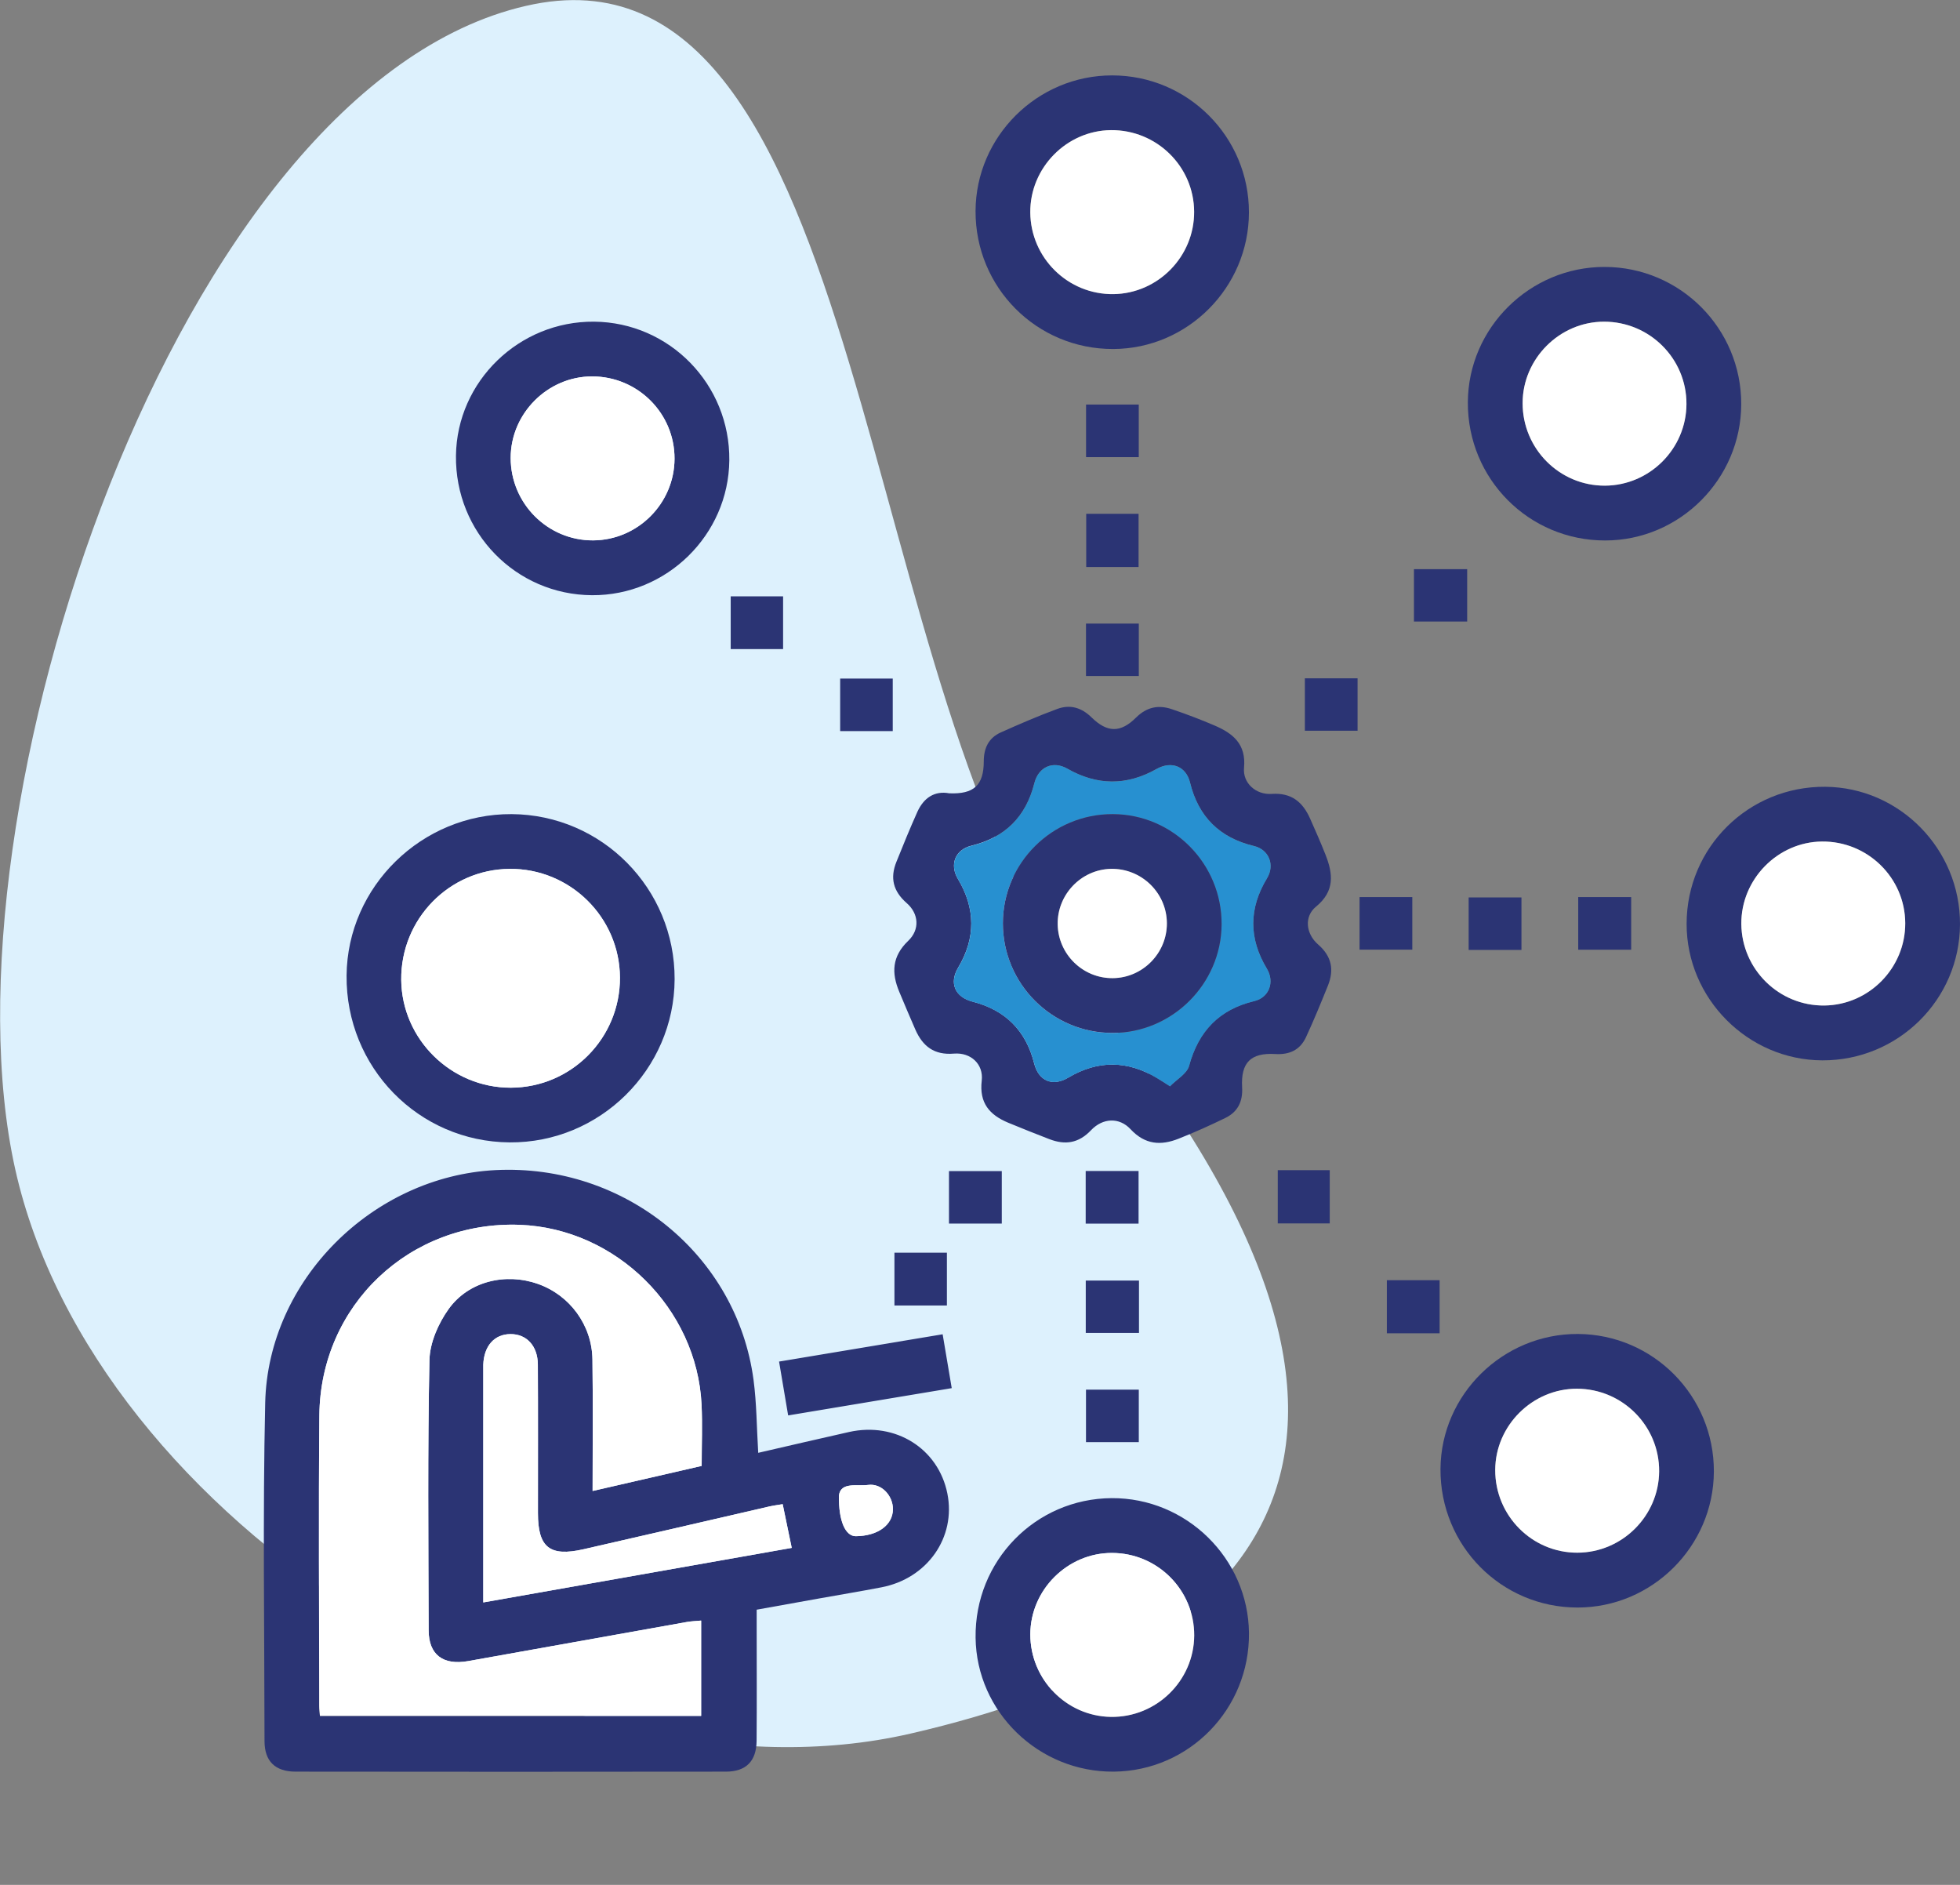 <svg width="52" height="50" viewBox="0 0 52 50" fill="none" xmlns="http://www.w3.org/2000/svg">
<rect x="0" y="0" width="52" height="50" fill="#808080" stroke="none"/>
<path d="M13.95 0.157C4.664 2.294 -1.688 21.632 0.402 31.008C2.491 40.383 14.866 48.125 24.152 45.988C33.438 43.851 38.843 38.445 28.723 26.22C22.618 18.846 23.226 -1.99 13.95 0.157Z" fill="#DDF1FD"/>
<g clip-path="url(#clip0_11_260)">
<path d="M20.116 38.539C20.942 38.35 21.734 38.163 22.528 37.986C23.759 37.712 24.895 38.426 25.134 39.618C25.368 40.782 24.603 41.874 23.383 42.107C22.834 42.213 22.284 42.303 21.734 42.402C21.201 42.497 20.668 42.593 20.075 42.7C20.075 42.866 20.075 43.026 20.075 43.187C20.075 44.184 20.081 45.182 20.073 46.179C20.068 46.716 19.795 46.995 19.261 46.996C15.454 47.001 11.646 47.001 7.839 46.996C7.301 46.995 7.019 46.72 7.018 46.189C7.016 43.197 6.969 40.203 7.036 37.212C7.11 33.956 9.892 31.203 13.149 31.039C16.569 30.868 19.55 33.284 19.992 36.605C20.075 37.231 20.075 37.867 20.116 38.539ZM15.722 39.551C16.71 39.323 17.658 39.106 18.616 38.886C18.616 38.318 18.638 37.79 18.613 37.264C18.491 34.709 16.344 32.588 13.793 32.491C10.876 32.379 8.499 34.62 8.473 37.544C8.45 40.115 8.469 42.684 8.469 45.255C8.469 45.341 8.482 45.427 8.488 45.517C11.878 45.517 15.239 45.517 18.602 45.517C18.602 44.658 18.602 43.833 18.602 42.989C18.458 43.003 18.336 43.005 18.219 43.027C16.286 43.371 14.355 43.718 12.424 44.063C11.756 44.183 11.374 43.896 11.372 43.246C11.367 40.858 11.344 38.467 11.394 36.08C11.403 35.619 11.63 35.104 11.905 34.721C12.437 33.982 13.419 33.758 14.271 34.058C15.116 34.356 15.705 35.15 15.718 36.062C15.734 37.209 15.722 38.357 15.722 39.551ZM20.765 39.901C20.627 39.924 20.522 39.938 20.421 39.961C18.775 40.339 17.13 40.722 15.483 41.097C14.586 41.302 14.273 41.051 14.273 40.142C14.271 38.829 14.277 37.514 14.27 36.2C14.268 35.703 13.971 35.388 13.544 35.39C13.117 35.392 12.839 35.705 12.822 36.205C12.82 36.265 12.822 36.326 12.822 36.386C12.822 38.26 12.822 40.133 12.822 42.007C12.822 42.154 12.822 42.303 12.822 42.508C15.58 42.021 18.285 41.542 21.006 41.061C20.919 40.643 20.846 40.291 20.765 39.901ZM22.257 39.671C22.248 40.365 22.436 40.753 22.708 40.75C23.288 40.744 23.687 40.454 23.691 40.036C23.694 39.681 23.393 39.343 23.033 39.39C22.743 39.43 22.307 39.303 22.257 39.671Z" fill="#2B3474"/>
<path d="M25.184 21.044C25.838 21.071 26.099 20.83 26.1 20.197C26.1 19.843 26.231 19.573 26.552 19.429C27.046 19.208 27.543 18.993 28.05 18.806C28.386 18.682 28.688 18.765 28.959 19.03C29.377 19.44 29.73 19.443 30.138 19.037C30.423 18.754 30.734 18.692 31.088 18.812C31.473 18.942 31.854 19.087 32.227 19.247C32.713 19.456 33.064 19.739 33.005 20.368C32.967 20.772 33.321 21.088 33.738 21.06C34.265 21.024 34.561 21.275 34.757 21.713C34.898 22.03 35.038 22.347 35.165 22.669C35.367 23.178 35.419 23.638 34.913 24.052C34.599 24.308 34.639 24.764 34.968 25.052C35.333 25.369 35.399 25.725 35.23 26.147C35.044 26.608 34.856 27.067 34.647 27.517C34.49 27.851 34.214 27.983 33.834 27.96C33.181 27.922 32.918 28.187 32.954 28.843C32.976 29.222 32.838 29.496 32.507 29.657C32.101 29.855 31.689 30.04 31.269 30.206C30.799 30.393 30.378 30.367 29.994 29.954C29.696 29.634 29.259 29.652 28.946 29.981C28.614 30.331 28.256 30.378 27.838 30.217C27.474 30.076 27.109 29.932 26.748 29.782C26.255 29.576 25.976 29.261 26.046 28.666C26.097 28.231 25.759 27.913 25.308 27.949C24.783 27.993 24.48 27.754 24.285 27.312C24.138 26.981 24.001 26.646 23.86 26.314C23.648 25.811 23.663 25.37 24.096 24.957C24.406 24.661 24.38 24.238 24.054 23.955C23.693 23.638 23.611 23.288 23.782 22.863C23.961 22.416 24.143 21.971 24.34 21.532C24.51 21.162 24.795 20.972 25.184 21.044ZM31.041 28.816C31.218 28.634 31.49 28.483 31.547 28.272C31.798 27.351 32.348 26.776 33.278 26.554C33.673 26.46 33.823 26.047 33.61 25.693C33.127 24.893 33.131 24.095 33.614 23.297C33.828 22.945 33.668 22.537 33.268 22.441C32.358 22.223 31.794 21.666 31.572 20.756C31.466 20.325 31.08 20.175 30.683 20.398C29.892 20.845 29.103 20.84 28.316 20.389C27.937 20.172 27.55 20.341 27.441 20.777C27.218 21.666 26.663 22.216 25.773 22.433C25.341 22.539 25.186 22.935 25.414 23.315C25.883 24.099 25.888 24.885 25.419 25.671C25.176 26.077 25.336 26.45 25.805 26.57C26.674 26.793 27.218 27.338 27.437 28.209C27.556 28.678 27.929 28.831 28.34 28.586C29.126 28.118 29.913 28.125 30.695 28.597C30.785 28.651 30.871 28.708 31.041 28.816Z" fill="#2B3474"/>
<path d="M13.573 21.596C15.971 21.611 17.908 23.572 17.898 25.977C17.888 28.371 15.913 30.323 13.519 30.304C11.102 30.286 9.173 28.311 9.195 25.877C9.216 23.515 11.193 21.583 13.573 21.596ZM16.448 25.93C16.439 24.329 15.12 23.032 13.515 23.048C11.914 23.064 10.629 24.383 10.645 25.993C10.661 27.57 11.972 28.858 13.555 28.852C15.158 28.848 16.456 27.537 16.448 25.93Z" fill="#2B3474"/>
<path d="M29.55 46.996C27.56 47.014 25.908 45.416 25.883 43.445C25.856 41.408 27.468 39.755 29.491 39.741C31.474 39.729 33.115 41.339 33.136 43.317C33.156 45.332 31.552 46.978 29.55 46.996ZM31.683 43.385C31.69 42.18 30.709 41.197 29.501 41.194C28.32 41.192 27.337 42.174 27.335 43.353C27.334 44.544 28.29 45.525 29.472 45.543C30.677 45.562 31.676 44.587 31.683 43.385Z" fill="#2B3474"/>
<path d="M52 24.516C51.994 26.518 50.358 28.135 48.346 28.128C46.37 28.12 44.745 26.485 44.747 24.506C44.749 22.478 46.391 20.855 48.425 20.871C50.4 20.887 52.006 22.526 52 24.516ZM48.34 22.323C47.162 22.333 46.189 23.327 46.2 24.509C46.211 25.716 47.203 26.69 48.407 26.673C49.591 26.657 50.553 25.674 50.548 24.488C50.542 23.286 49.55 22.314 48.34 22.323Z" fill="#2B3474"/>
<path d="M29.506 2C31.513 2.001 33.139 3.63 33.135 5.637C33.132 7.623 31.512 9.252 29.534 9.258C27.506 9.264 25.874 7.629 25.882 5.597C25.89 3.619 27.522 1.999 29.506 2ZM31.681 5.618C31.675 4.414 30.685 3.442 29.475 3.452C28.297 3.462 27.324 4.454 27.334 5.636C27.344 6.844 28.336 7.818 29.54 7.802C30.724 7.786 31.687 6.804 31.681 5.618Z" fill="#2B3474"/>
<path d="M42.573 7.081C44.578 7.084 46.202 8.717 46.196 10.724C46.19 12.708 44.566 14.335 42.589 14.337C40.562 14.341 38.932 12.702 38.943 10.67C38.953 8.695 40.588 7.077 42.573 7.081ZM42.556 8.533C41.377 8.533 40.395 9.516 40.395 10.696C40.395 11.906 41.377 12.889 42.58 12.883C43.765 12.877 44.738 11.903 44.742 10.718C44.747 9.515 43.765 8.533 42.556 8.533Z" fill="#2B3474"/>
<path d="M15.763 8.533C17.763 8.551 19.37 10.199 19.349 12.211C19.33 14.189 17.688 15.801 15.706 15.789C13.684 15.777 12.071 14.123 12.097 12.086C12.122 10.116 13.772 8.515 15.763 8.533ZM15.709 9.985C14.53 9.985 13.547 10.969 13.548 12.149C13.549 13.359 14.532 14.341 15.735 14.335C16.92 14.329 17.892 13.354 17.895 12.17C17.9 10.964 16.919 9.985 15.709 9.985Z" fill="#2B3474"/>
<path d="M41.858 35.386C43.862 35.395 45.48 37.032 45.47 39.041C45.459 41.023 43.831 42.644 41.852 42.643C39.827 42.642 38.203 40.998 38.217 38.964C38.232 36.991 39.874 35.379 41.858 35.386ZM41.846 41.188C43.032 41.187 44.009 40.218 44.018 39.033C44.026 37.829 43.048 36.843 41.839 36.84C40.659 36.836 39.673 37.815 39.669 38.995C39.665 40.204 40.644 41.191 41.846 41.188Z" fill="#2B3474"/>
<path d="M25.009 35.394C25.09 35.876 25.167 36.328 25.25 36.823C23.797 37.065 22.377 37.301 20.91 37.546C20.83 37.071 20.754 36.618 20.669 36.118C22.133 35.874 23.55 35.637 25.009 35.394Z" fill="#2B3474"/>
<path d="M28.814 10.731C29.297 10.731 29.744 10.731 30.212 10.731C30.212 11.199 30.212 11.645 30.212 12.127C29.759 12.127 29.302 12.127 28.814 12.127C28.814 11.677 28.814 11.22 28.814 10.731Z" fill="#2B3474"/>
<path d="M28.818 13.629C29.288 13.629 29.734 13.629 30.207 13.629C30.207 14.103 30.207 14.56 30.207 15.041C29.747 15.041 29.299 15.041 28.818 15.041C28.818 14.591 28.818 14.132 28.818 13.629Z" fill="#2B3474"/>
<path d="M38.925 15.098C38.925 15.569 38.925 16.015 38.925 16.487C38.451 16.487 37.994 16.487 37.513 16.487C37.513 16.027 37.513 15.58 37.513 15.098C37.964 15.098 38.422 15.098 38.925 15.098Z" fill="#2B3474"/>
<path d="M43.276 23.796C43.276 24.27 43.276 24.717 43.276 25.193C42.812 25.193 42.355 25.193 41.871 25.193C41.871 24.733 41.871 24.276 41.871 23.796C42.332 23.796 42.779 23.796 43.276 23.796Z" fill="#2B3474"/>
<path d="M25.177 32.458C25.177 31.993 25.177 31.546 25.177 31.066C25.633 31.066 26.09 31.066 26.578 31.066C26.578 31.518 26.578 31.976 26.578 32.458C26.124 32.458 25.678 32.458 25.177 32.458Z" fill="#2B3474"/>
<path d="M28.804 32.459C28.804 31.989 28.804 31.542 28.804 31.063C29.264 31.063 29.722 31.063 30.207 31.063C30.207 31.52 30.207 31.977 30.207 32.459C29.749 32.459 29.302 32.459 28.804 32.459Z" fill="#2B3474"/>
<path d="M33.9 31.041C34.374 31.041 34.809 31.041 35.279 31.041C35.279 31.507 35.279 31.964 35.279 32.453C34.83 32.453 34.373 32.453 33.9 32.453C33.9 31.979 33.9 31.512 33.9 31.041Z" fill="#2B3474"/>
<path d="M23.73 33.23C24.196 33.23 24.642 33.23 25.122 33.23C25.122 33.687 25.122 34.144 25.122 34.631C24.669 34.631 24.212 34.631 23.73 34.631C23.73 34.177 23.73 33.731 23.73 33.23Z" fill="#2B3474"/>
<path d="M30.218 33.969C30.218 34.44 30.218 34.886 30.218 35.358C29.744 35.358 29.287 35.358 28.806 35.358C28.806 34.898 28.806 34.451 28.806 33.969C29.257 33.969 29.715 33.969 30.218 33.969Z" fill="#2B3474"/>
<path d="M36.017 17.994C36.017 18.456 36.017 18.903 36.017 19.384C35.565 19.384 35.107 19.384 34.619 19.384C34.619 18.936 34.619 18.477 34.619 17.994C35.08 17.994 35.537 17.994 36.017 17.994Z" fill="#2B3474"/>
<path d="M23.685 18C23.685 18.476 23.685 18.923 23.685 19.394C23.219 19.394 22.773 19.394 22.29 19.394C22.29 18.948 22.29 18.491 22.29 18C22.732 18 23.189 18 23.685 18Z" fill="#2B3474"/>
<path d="M30.213 36.863C30.213 37.329 30.213 37.775 30.213 38.255C29.756 38.255 29.3 38.255 28.812 38.255C28.812 37.802 28.812 37.345 28.812 36.863C29.267 36.863 29.713 36.863 30.213 36.863Z" fill="#2B3474"/>
<path d="M38.964 25.199C38.964 24.733 38.964 24.287 38.964 23.807C39.421 23.807 39.877 23.807 40.365 23.807C40.365 24.26 40.365 24.717 40.365 25.199C39.91 25.199 39.463 25.199 38.964 25.199Z" fill="#2B3474"/>
<path d="M36.07 23.796C36.554 23.796 37.001 23.796 37.469 23.796C37.469 24.264 37.469 24.71 37.469 25.191C37.015 25.191 36.559 25.191 36.07 25.191C36.07 24.741 36.07 24.284 36.07 23.796Z" fill="#2B3474"/>
<path d="M30.213 16.541C30.213 17.006 30.213 17.453 30.213 17.933C29.758 17.933 29.301 17.933 28.812 17.933C28.812 17.481 28.812 17.023 28.812 16.541C29.267 16.541 29.713 16.541 30.213 16.541Z" fill="#2B3474"/>
<path d="M20.776 17.218C20.314 17.218 19.867 17.218 19.386 17.218C19.386 16.766 19.386 16.309 19.386 15.819C19.834 15.819 20.292 15.819 20.776 15.819C20.776 16.281 20.776 16.738 20.776 17.218Z" fill="#2B3474"/>
<path d="M38.194 35.368C37.717 35.368 37.27 35.368 36.794 35.368C36.794 34.9 36.794 34.442 36.794 33.96C37.258 33.96 37.714 33.96 38.194 33.96C38.194 34.425 38.194 34.873 38.194 35.368Z" fill="#2B3474"/>
<path d="M15.722 39.551C15.722 38.357 15.734 37.209 15.718 36.062C15.706 35.15 15.116 34.356 14.271 34.058C13.421 33.757 12.437 33.982 11.905 34.721C11.63 35.104 11.403 35.619 11.393 36.08C11.343 38.467 11.366 40.857 11.372 43.246C11.373 43.896 11.755 44.182 12.424 44.063C14.355 43.718 16.287 43.371 18.219 43.027C18.336 43.006 18.457 43.003 18.602 42.989C18.602 43.832 18.602 44.658 18.602 45.517C15.239 45.517 11.878 45.517 8.488 45.517C8.481 45.427 8.469 45.341 8.469 45.255C8.467 42.684 8.45 40.113 8.473 37.544C8.499 34.62 10.875 32.38 13.793 32.491C16.344 32.588 18.493 34.709 18.613 37.264C18.638 37.79 18.616 38.318 18.616 38.886C17.658 39.106 16.71 39.324 15.722 39.551Z" fill="white"/>
<path d="M20.765 39.901C20.846 40.293 20.918 40.643 21.004 41.06C18.283 41.541 15.579 42.02 12.821 42.507C12.821 42.301 12.821 42.153 12.821 42.005C12.821 40.132 12.821 38.259 12.821 36.385C12.821 36.325 12.82 36.264 12.821 36.203C12.838 35.704 13.115 35.39 13.543 35.389C13.97 35.386 14.266 35.702 14.269 36.198C14.276 37.512 14.271 38.827 14.271 40.141C14.271 41.049 14.585 41.3 15.482 41.096C17.128 40.721 18.773 40.339 20.419 39.959C20.522 39.936 20.628 39.924 20.765 39.901Z" fill="white"/>
<path d="M22.257 39.671C22.306 39.302 22.743 39.43 23.031 39.391C23.392 39.342 23.693 39.682 23.689 40.037C23.686 40.455 23.287 40.745 22.707 40.751C22.435 40.753 22.247 40.365 22.257 39.671Z" fill="white"/>
<path d="M31.041 28.816C30.871 28.708 30.785 28.652 30.696 28.599C29.914 28.128 29.127 28.12 28.341 28.588C27.93 28.833 27.557 28.68 27.438 28.211C27.219 27.341 26.675 26.796 25.806 26.573C25.336 26.453 25.177 26.079 25.42 25.673C25.889 24.887 25.884 24.101 25.415 23.317C25.187 22.936 25.343 22.541 25.773 22.436C26.664 22.218 27.219 21.669 27.442 20.779C27.551 20.344 27.937 20.174 28.317 20.391C29.104 20.842 29.893 20.847 30.684 20.401C31.08 20.177 31.466 20.327 31.572 20.759C31.795 21.668 32.359 22.225 33.269 22.443C33.67 22.539 33.828 22.949 33.615 23.299C33.131 24.096 33.128 24.895 33.61 25.695C33.824 26.049 33.673 26.462 33.278 26.557C32.348 26.779 31.799 27.353 31.548 28.274C31.49 28.483 31.217 28.634 31.041 28.816ZM29.523 21.596C27.917 21.591 26.607 22.893 26.607 24.494C26.608 26.1 27.911 27.402 29.516 27.402C31.096 27.4 32.399 26.106 32.41 24.526C32.421 22.917 31.124 21.602 29.523 21.596Z" fill="#2790D0"/>
<path d="M16.447 25.93C16.456 27.537 15.158 28.848 13.555 28.854C11.971 28.86 10.66 27.571 10.645 25.994C10.629 24.383 11.913 23.065 13.515 23.049C15.119 23.032 16.439 24.33 16.447 25.93Z" fill="white"/>
<path d="M31.683 43.385C31.676 44.588 30.677 45.562 29.472 45.544C28.29 45.526 27.333 44.546 27.335 43.354C27.337 42.175 28.322 41.193 29.501 41.196C30.709 41.196 31.689 42.18 31.683 43.385Z" fill="white"/>
<path d="M48.339 22.323C49.55 22.312 50.542 23.286 50.547 24.488C50.552 25.674 49.59 26.657 48.406 26.673C47.202 26.689 46.209 25.716 46.198 24.509C46.189 23.327 47.162 22.333 48.339 22.323Z" fill="white"/>
<path d="M31.681 5.618C31.686 6.804 30.723 7.786 29.541 7.802C28.336 7.818 27.344 6.844 27.334 5.636C27.324 4.454 28.297 3.462 29.475 3.452C30.686 3.442 31.677 4.414 31.681 5.618Z" fill="white"/>
<path d="M42.556 8.533C43.766 8.533 44.748 9.513 44.743 10.718C44.739 11.903 43.767 12.877 42.582 12.883C41.379 12.889 40.396 11.907 40.396 10.696C40.395 9.517 41.376 8.533 42.556 8.533Z" fill="white"/>
<path d="M15.708 9.985C16.919 9.985 17.9 10.964 17.896 12.169C17.893 13.354 16.921 14.328 15.736 14.334C14.533 14.34 13.55 13.358 13.549 12.148C13.548 10.969 14.529 9.985 15.708 9.985Z" fill="white"/>
<path d="M41.846 41.188C40.644 41.19 39.665 40.203 39.669 38.993C39.673 37.814 40.659 36.835 41.839 36.838C43.048 36.842 44.026 37.827 44.018 39.032C44.009 40.218 43.032 41.187 41.846 41.188Z" fill="white"/>
<path d="M29.523 21.596C31.124 21.601 32.42 22.916 32.41 24.524C32.399 26.105 31.096 27.4 29.516 27.4C27.911 27.402 26.608 26.099 26.607 24.493C26.607 22.893 27.917 21.591 29.523 21.596ZM29.525 25.947C30.316 25.939 30.96 25.285 30.958 24.494C30.956 23.686 30.282 23.031 29.47 23.049C28.681 23.066 28.044 23.734 28.061 24.525C28.077 25.318 28.732 25.956 29.525 25.947Z" fill="#2B3474"/>
<path d="M29.525 25.947C28.733 25.956 28.077 25.318 28.061 24.524C28.046 23.733 28.683 23.066 29.471 23.048C30.282 23.03 30.956 23.684 30.958 24.493C30.96 25.285 30.315 25.94 29.525 25.947Z" fill="white"/>
</g>
<defs>
<clipPath id="clip0_11_260">
<rect width="45" height="45" fill="white" transform="translate(7 2)"/>
</clipPath>
</defs>
</svg>
